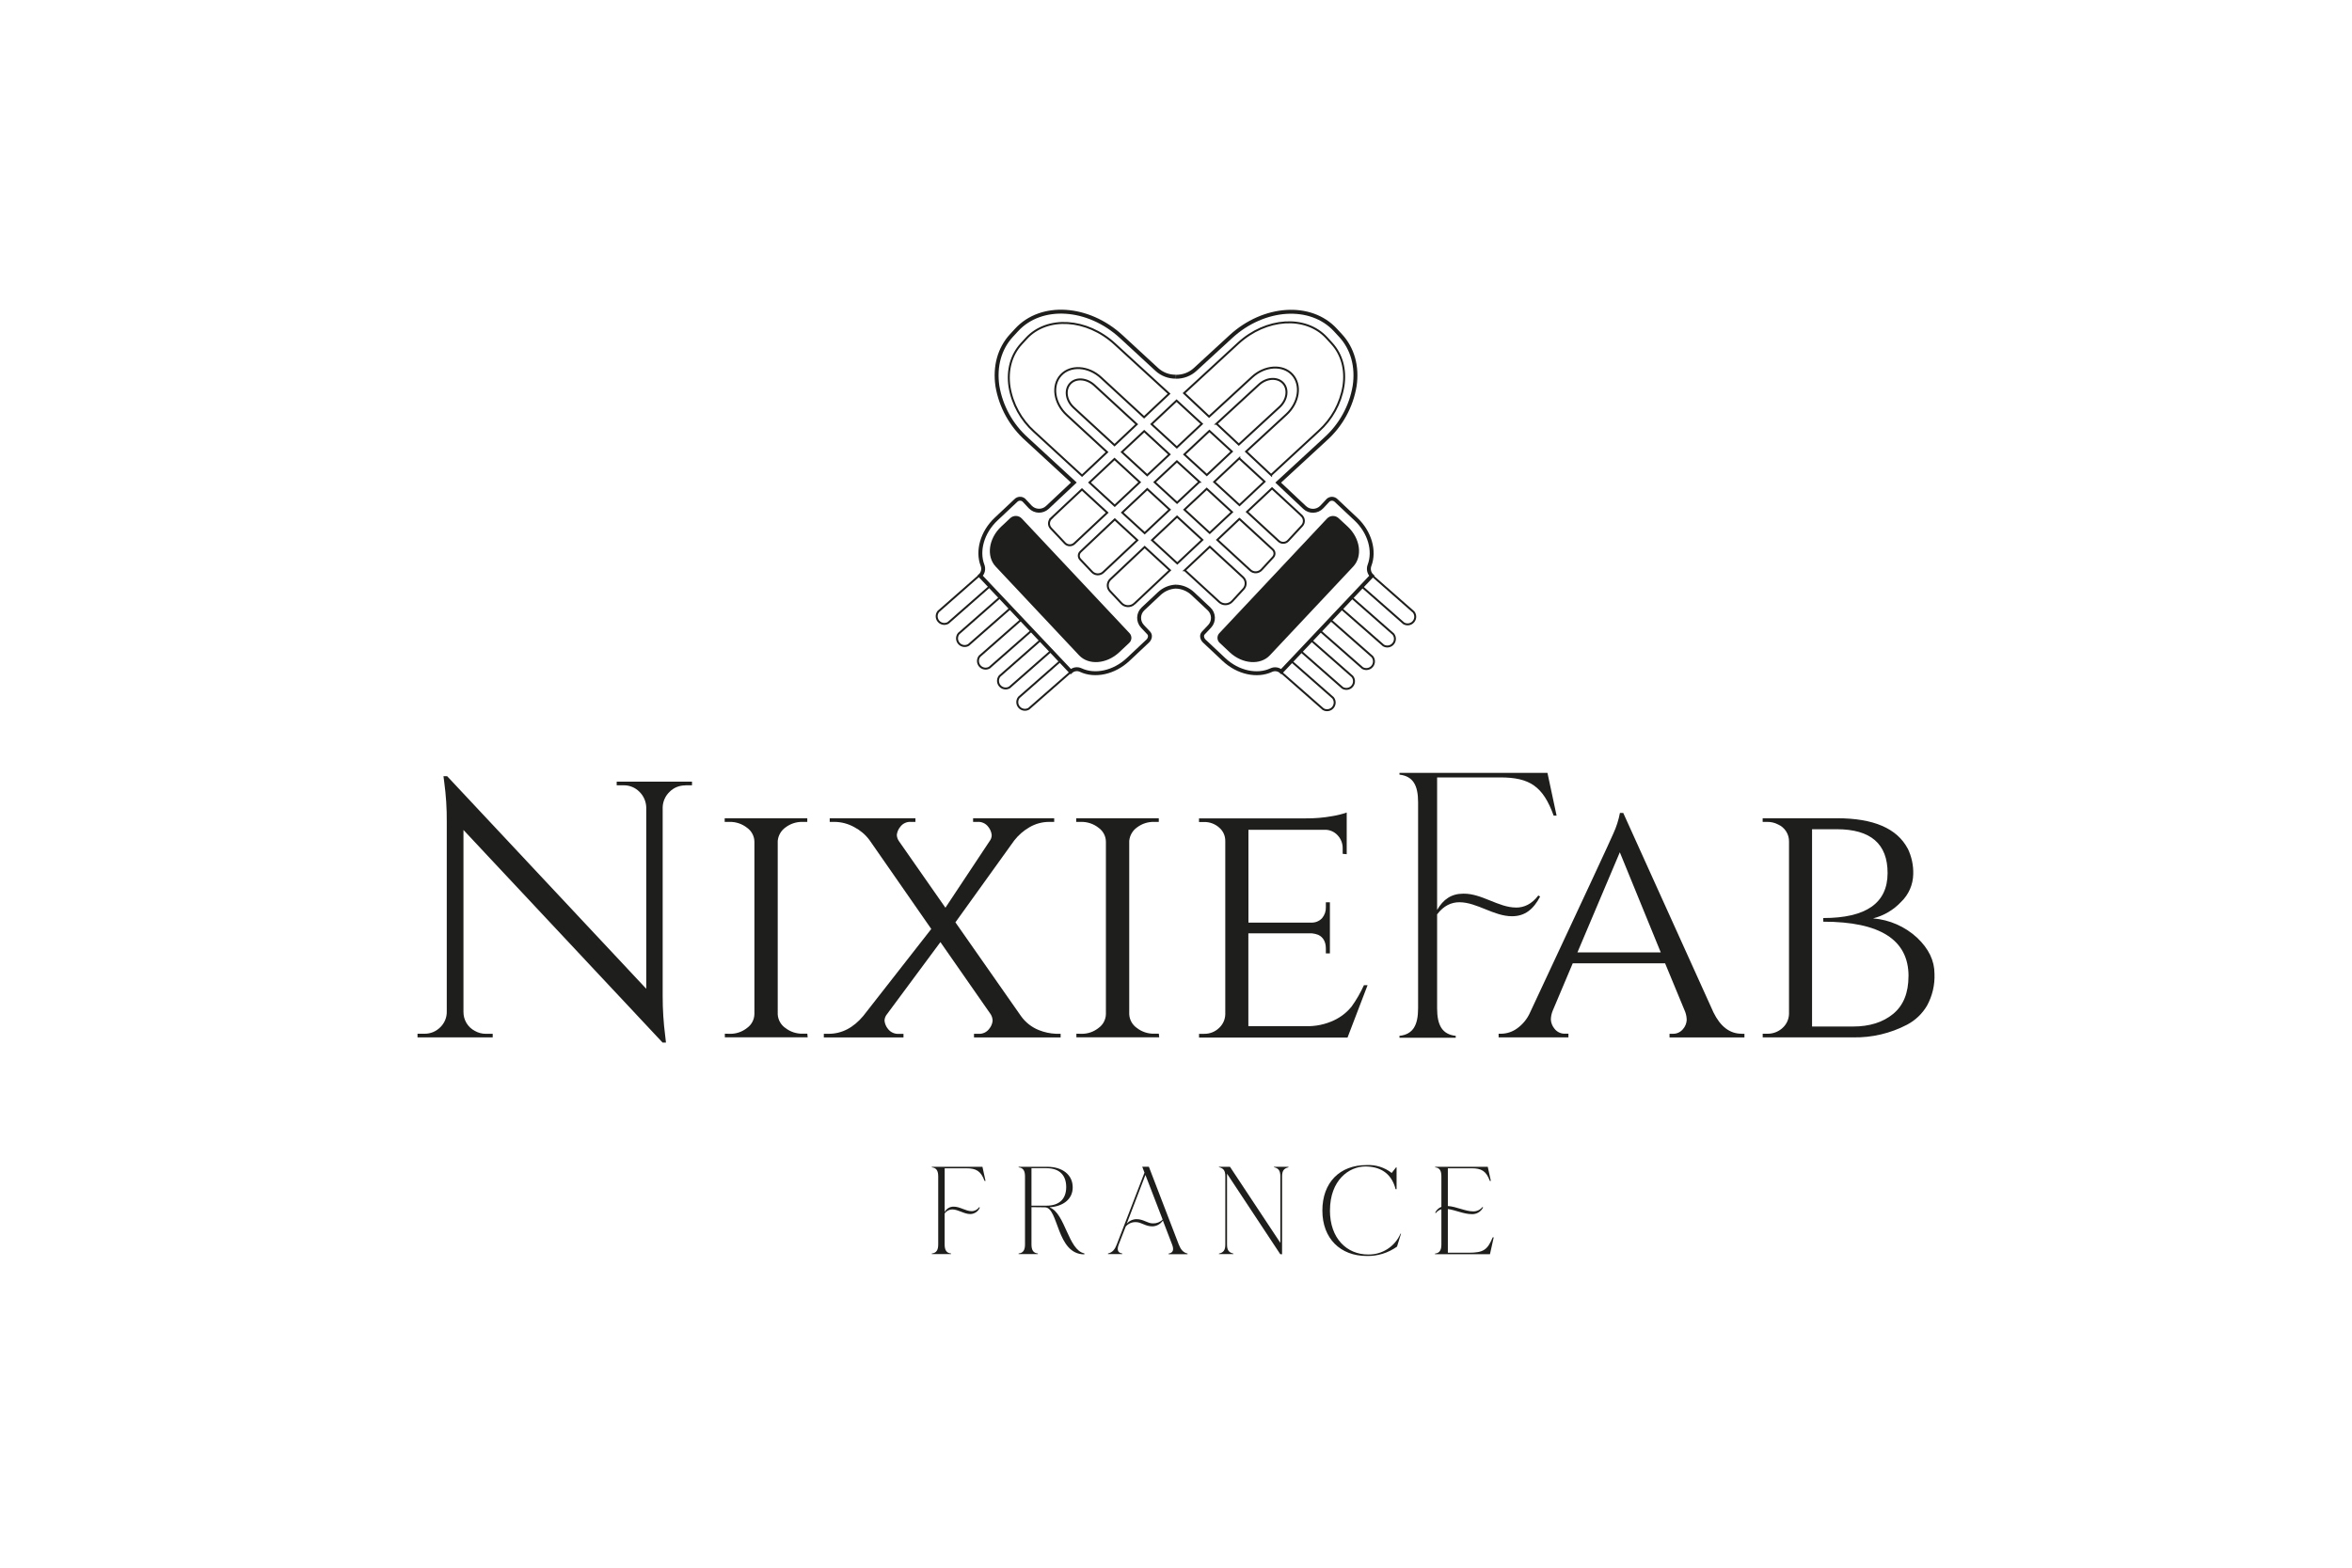 <?xml version="1.0" encoding="UTF-8"?> <svg xmlns="http://www.w3.org/2000/svg" id="Calque_2" data-name="Calque 2" viewBox="0 0 600 400"><defs><style> .cls-1, .cls-2, .cls-3 { fill: none; } .cls-2 { stroke-width: .5px; } .cls-2, .cls-3 { stroke: #1e1e1c; stroke-miterlimit: 10; } .cls-4 { fill: #1e1e1c; } </style></defs><g id="Calque_1-2" data-name="Calque 1"><rect class="cls-1" width="600" height="400"></rect><g id="NixieFab_France" data-name="NixieFab France"><path class="cls-4" d="M174.82,200.4c-1.5-.02-2.95.57-4,1.63-1.09,1.03-1.73,2.46-1.77,3.96v48.1c-.01,3.43.21,6.85.65,10.25l.19,1.68h-.86l-50.8-54.25v46.42c-.02,2.03,1.09,3.9,2.89,4.84.85.49,1.81.75,2.8.75h1.77v.91h-19.18v-.93h1.78c1.5.02,2.94-.57,4-1.63,1.11-1.06,1.72-2.53,1.68-4.06v-48.37c.03-3.4-.19-6.79-.65-10.16l-.19-1.5h.93l50.8,54.25v-46.23c-.03-1.53-.66-2.99-1.77-4.06-1.06-1.06-2.5-1.65-4-1.63h-1.77v-.93h19.21v.93h-1.7Z"></path><path class="cls-4" d="M186.2,263.78c1.59.03,3.14-.5,4.38-1.5,1.15-.81,1.84-2.13,1.87-3.54v-43.99c-.02-1.41-.72-2.72-1.87-3.54-1.28-1.01-2.87-1.54-4.5-1.5h-1.21v-.93h21.07v.93h-1.21c-1.56-.04-3.09.46-4.33,1.4-1.14.8-1.87,2.06-2,3.45v44.25c.08,1.4.8,2.69,1.96,3.49,1.25.97,2.8,1.48,4.38,1.45h1.21l.09.93h-21.13v-.93l1.3.03Z"></path><path class="cls-4" d="M270.56,264.71h-22.09v-.93h1.12c1.07.08,2.11-.4,2.75-1.26.49-.58.79-1.29.88-2.05-.01-.58-.17-1.14-.46-1.63l-12.86-18.46-13.61,18.37c-.4.47-.63,1.06-.65,1.68.08.77.39,1.5.88,2.1.67.88,1.74,1.35,2.84,1.26h1.12v.92h-20.32v-.93h1.21c3.35,0,6.31-1.52,8.86-4.57l17.34-22.18-15.75-22.66c-1.02-1.38-2.35-2.51-3.87-3.31-1.55-.87-3.3-1.34-5.08-1.35h-1.21v-.93h21.87v.93h-1.12c-1.07-.08-2.11.39-2.75,1.26-.49.58-.79,1.29-.88,2.05.02.59.22,1.15.56,1.63l11.84,16.96,11.25-16.96c.36-.45.56-1.01.56-1.58-.08-.77-.39-1.5-.88-2.1-.64-.86-1.68-1.34-2.75-1.26h-1.12v-.93h20.69v.93h-1.3c-1.75,0-3.47.47-4.99,1.35-1.51.87-2.84,2.02-3.91,3.4l-15,20.88,16.69,23.86c1.15,1.64,2.75,2.9,4.61,3.64,1.38.55,2.85.87,4.33.93h1.21v.94Z"></path><path class="cls-4" d="M275.87,263.78c1.59.03,3.14-.5,4.38-1.5,1.15-.81,1.84-2.13,1.87-3.54v-43.99c-.02-1.41-.72-2.72-1.87-3.54-1.28-1.01-2.87-1.54-4.5-1.5h-1.21v-.93h21.07v.93h-1.21c-1.56-.04-3.09.46-4.33,1.4-1.14.8-1.87,2.06-2,3.45v44.25c.08,1.4.8,2.69,1.96,3.49,1.25.97,2.8,1.48,4.38,1.45h1.21l.1.93h-21.13v-.93l1.3.03Z"></path><path class="cls-4" d="M307.19,263.78c1.39.03,2.74-.49,3.75-1.45,1-.9,1.59-2.16,1.63-3.49v-44.25c.02-1.33-.56-2.6-1.58-3.45-1.05-.93-2.42-1.43-3.82-1.4h-1.3v-.93h27.22c2.25.02,4.5-.16,6.71-.56,1.28-.2,2.53-.51,3.75-.93v10.63l-1.03-.09v-1.4c.02-1.25-.45-2.45-1.3-3.35-.86-.93-2.09-1.44-3.35-1.39h-19.39v23.68h15.94c1.07.07,2.11-.34,2.84-1.12.66-.78,1.01-1.78.97-2.8v-1.26h1.03v13.05h-1.03v-1.21c0-1.74-.65-2.92-1.96-3.54-.51-.19-1.04-.32-1.58-.37h-16.23v23.68h14.64c2.49.08,4.97-.44,7.22-1.5,1.75-.82,3.29-2.03,4.5-3.54,1.22-1.7,2.26-3.51,3.12-5.41h.93l-5.11,13.35h-37.88v-.93h1.3Z"></path><path class="cls-4" d="M444.26,263.78h.75v.92h-19.11v-.93h.75c1.04.06,2.05-.39,2.7-1.21.55-.63.87-1.42.93-2.25,0-.72-.13-1.43-.37-2.1l-5.14-12.42h-23.56l-5.12,12.12c-.29.72-.45,1.48-.46,2.25.05.86.38,1.67.93,2.33.66.86,1.71,1.33,2.8,1.26h.75v.94h-17.81v-.93h.75c1.43-.04,2.81-.51,3.96-1.35,1.44-1.03,2.59-2.43,3.31-4.06,13.61-29.08,20.69-44.31,21.25-45.68.77-1.67,1.34-3.44,1.68-5.25h.84l23.02,50.9c1.78,3.63,4.17,5.44,7.17,5.44ZM402.41,243h21.25l-10.44-25.54-10.81,25.54Z"></path><path class="cls-4" d="M486.68,216.53c.98,2.03,1.46,4.27,1.39,6.52-.05,2.66-1.15,5.2-3.07,7.04-1.93,2.08-4.43,3.55-7.18,4.24,4.2.34,8.16,2.08,11.25,4.94,2.95,2.79,4.42,5.85,4.42,9.18.12,2.84-.54,5.66-1.91,8.16-1.21,2.05-2.97,3.73-5.08,4.84-4.24,2.22-8.97,3.33-13.75,3.24h-23.08v-.93h1.12c1.44.04,2.85-.48,3.91-1.45,1.03-.91,1.64-2.21,1.68-3.58v-43.99c.04-1.89-1.07-3.62-2.8-4.38-.86-.45-1.83-.67-2.8-.65h-1.12v-.93h19.02c9.25,0,15.25,2.58,17.98,7.74ZM486.87,249.06c0-9.26-7.25-13.89-21.75-13.89v-.93c10.93,0,16.4-3.82,16.41-11.47,0-7.46-4.32-11.19-12.96-11.19h-6.31v50.34h10.44c4.22,0,7.64-1.07,10.25-3.22s3.91-5.36,3.91-9.65h0Z"></path><path class="cls-4" d="M386.75,231.57c2.05,0,4-.87,5.68-3.09l.46.28c-1.68,3.19-3.82,5.02-7.18,5.02-4.66,0-8.95-3.57-13.42-3.57-2.05,0-4,.87-5.68,3.09v23.95c0,4.35,1.3,6.67,4.75,7.05v.48h-14.35v-.48c3.45-.38,4.75-2.71,4.75-7.05v-52.55c0-4.35-1.3-6.66-4.75-7.05v-.45h37.75l2.33,10.91h-.75c-2.7-7.5-6.15-9.75-13.61-9.75h-16.12v33.81c1.58-2.71,3.64-4.15,6.71-4.15,4.66-.07,8.95,3.54,13.42,3.54Z"></path><path class="cls-4" d="M247.86,309.03c.77,0,1.5-.39,1.94-1.02l.16.1c-.41,1-1.38,1.65-2.45,1.66-1.59,0-3.06-1.18-4.59-1.18-.77,0-1.5.39-1.94,1.02v7.9c0,1.43.45,2.2,1.63,2.32v.16h-4.9v-.16c1.18-.13,1.63-.89,1.63-2.32v-17.34c0-1.43-.45-2.2-1.63-2.32v-.14h12.91l.79,3.6h-.25c-.92-2.49-2.11-3.22-4.66-3.22h-5.51v11.16c.44-.86,1.33-1.39,2.29-1.37,1.59-.02,3.06,1.15,4.59,1.15Z"></path><path class="cls-4" d="M263.13,308.01v9.5c0,1.43.45,2.2,1.63,2.32v.16h-4.91v-.16c1.18-.13,1.63-.89,1.63-2.32v-17.34c0-1.43-.45-2.2-1.63-2.32v-.14h7.33c3.82,0,6.47,2.01,6.47,5.25,0,3-2.42,4.84-5.83,5.07v.07c3.92,1.5,4.69,10.9,8.8,11.7v.25c-7.17,0-6.53-12-10.07-12l-3.41-.04ZM263.13,307.63h3.82c3.51,0,5.04-1.94,5.04-4.75s-1.5-4.81-5.04-4.81h-3.82v9.56Z"></path><path class="cls-4" d="M285.4,317.51c-.45,1.18-.41,2.14.89,2.32v.16h-3.64v-.16c1.15-.25,1.78-1.08,2.25-2.32l7.06-18.31-.57-1.5h1.69l7.62,19.83c.48,1.24,1.12,2.07,2.25,2.32v.16h-4.84v-.16c1.3-.2,1.34-1.15.89-2.32l-2.35-6.12c-.59.91-1.59,1.48-2.68,1.5-1.84,0-2.77-1.08-4.21-1.08-.99-.04-1.94.37-2.58,1.12l-1.78,4.56ZM296.59,311.17l-4.39-11.38-4.78,12.46c.62-.73,1.53-1.16,2.49-1.18,1.84,0,2.77,1.08,4.21,1.08.93.03,1.83-.32,2.48-.99Z"></path><path class="cls-4" d="M326.59,320l-13.57-20.53v18.07c0,1.43.44,2.04,1.63,2.32v.13h-3.7v-.13c1.18-.28,1.63-.89,1.63-2.32v-17.41c0-1.43-.45-2.04-1.63-2.32v-.1h2.82l12.85,19.41v-16.98c0-1.43-.45-2.04-1.63-2.32v-.1h3.7v.13c-1.18.28-1.63.89-1.63,2.32v19.86l-.46-.02Z"></path><path class="cls-4" d="M339.27,308.84c0,7.21,4.36,11.25,9.75,11.25,3.58.07,6.84-2.03,8.25-5.32h.13l-1.02,3.31c-2.25,1.61-4.95,2.45-7.72,2.39-6.7,0-11.32-4.43-11.32-11.6s4.46-11.6,11.25-11.6c2.32-.13,4.6.58,6.43,2.01l1.12-1.43h.13v5.58h-.25c-1.09-4.33-4.24-5.8-7.72-5.8-4.17,0-9.02,3.5-9.02,11.22Z"></path><path class="cls-4" d="M367.7,300.17c0-1.43-.41-2.2-1.59-2.32v-.14h13.42l.79,3.6h-.26c-.92-2.49-2.1-3.22-4.65-3.22h-6.06v9.63c2.14.13,4.5,1.37,6.47,1.37.92.02,1.79-.4,2.36-1.12l.16.1c-.54,1.12-1.7,1.8-2.93,1.72-1.98,0-4.14-1.05-6.06-1.3v11.15h5.25c3.82,0,4.84-.7,6.19-3.92h.26l-.96,4.3h-14.02v-.16c1.18-.13,1.63-.89,1.63-2.32v-9c-.57.17-1.07.52-1.43.99l-.16-.1c.32-.68.89-1.22,1.59-1.5v-7.75Z"></path><path class="cls-2" d="M250.08,146.62l-10.72,9.42c-.66.85-.51,2.07.34,2.74.63.49,1.5.55,2.19.14l10.8-9.48"></path><path class="cls-2" d="M255.27,152.26l-10.72,9.42c-.66.85-.51,2.07.34,2.74.63.49,1.5.55,2.19.14l10.8-9.48"></path><path class="cls-2" d="M260.61,158.03l-10.72,9.42c-.66.85-.51,2.07.34,2.74.63.49,1.5.55,2.19.14l10.8-9.48"></path><path class="cls-2" d="M265.72,163.09l-10.72,9.42c-.66.85-.51,2.07.34,2.74.63.49,1.5.55,2.19.14l10.8-9.48"></path><path class="cls-2" d="M270.64,168.53l-10.72,9.42c-.66.85-.51,2.07.34,2.74.63.49,1.5.55,2.19.14l10.82-9.48"></path><path class="cls-2" d="M349.9,146.74l10.72,9.42c.66.85.51,2.07-.34,2.74-.63.49-1.5.55-2.19.14l-10.8-9.48"></path><path class="cls-2" d="M344.72,152.38l10.72,9.42c.66.85.51,2.07-.34,2.74-.63.49-1.5.55-2.19.14l-10.8-9.46"></path><path class="cls-2" d="M339.37,158.14l10.72,9.42c.66.85.51,2.07-.34,2.74-.63.49-1.5.55-2.19.14l-10.8-9.48"></path><path class="cls-2" d="M334.5,163.4l10.5,9.22c.66.85.51,2.07-.34,2.74-.63.49-1.5.55-2.19.14l-10.8-9.48"></path><path class="cls-2" d="M329.35,168.64l10.72,9.42c.66.85.51,2.07-.34,2.74-.63.49-1.5.55-2.19.14l-10.8-9.48"></path><path class="cls-2" d="M332.04,131.59c.73.67.78,1.81.11,2.54l-3.54,3.82c-.64.69-1.72.74-2.41.1l-8.08-7.45,6.38-6,7.55,6.98ZM286.29,130.79l6.38-6,5.72,5.25-6.38,6-5.72-5.25ZM290.13,137.84l-8.69,8.16c-.81.77-2.1.73-2.86-.09,0,0,0,0,0,0l-3-3.17c-.52-.56-.5-1.43.06-1.96l8.74-8.25,5.75,5.31ZM291.89,110.01l6.44,5.93-5.68,5.32-6.44-5.93,5.68-5.32ZM284.31,113.58l-10.42-9.59c-1.94-1.79-2.35-4.5-.9-6.1s4.21-1.39,6.16.39l10.83,9.97-5.66,5.34ZM314.24,115.2l-6.38,6-5.72-5.25,6.38-6,5.72,5.25ZM316.14,116.95l6.44,5.93-6.38,6-6.45-5.92,6.39-6.01ZM305.96,122.95l-5.69,5.33-5.72-5.25,5.68-5.32,5.74,5.24ZM300.21,114.15l-6.44-5.93,6.38-6,6.44,5.93-6.38,6ZM290.75,123.04l-6.38,6-6.44-5.93,6.38-6,6.44,5.93ZM300.27,131.82l6.44,5.93-6.38,6-6.44-5.93,6.38-6ZM302.16,130.04l5.68-5.32,6.44,5.93-5.68,5.32-6.44-5.93ZM316.18,132.4l8.5,7.81c.56.52.6,1.39.08,1.96l-2.95,3.2c-.76.82-2.04.88-2.86.12,0,0,0,0,0,0l-8.41-7.74,5.64-5.35ZM263.83,110.15c-3.35-3-5.58-7.05-6.31-11.49-.62-4.23.45-8.1,3-10.89l1.31-1.43c5.32-5.77,15.44-5.12,22.57,1.44l13.84,12.68-6.38,6-10.96-10.09c-3.24-3-7.84-3.28-10.26-.65s-1.74,7.19,1.5,10.18l10.27,9.46-6.38,6-12.19-11.2ZM310.33,108.11l10.83-9.97c1.94-1.79,4.71-1.96,6.16-.39s1.04,4.31-.9,6.1l-10.4,9.58-5.68-5.32ZM324.27,121.21l-6.38-6,10.27-9.46c3.24-3,3.91-7.55,1.5-10.18s-7.02-2.33-10.26.65l-10.96,10.09-6.38-6,13.78-12.69c7.13-6.57,17.25-7.21,22.57-1.44l1.31,1.43c2.57,2.8,3.64,6.67,3,10.89-.74,4.44-2.97,8.49-6.32,11.49l-12.13,11.2ZM268.17,132.24l7.84-7.36,6.44,5.93-8.38,7.86c-.69.65-1.77.61-2.41-.08l-3.58-3.8c-.68-.73-.63-1.87.1-2.54,0,0,0,0,0,0h-.02ZM289.38,154.03c-.94.88-2.41.84-3.3-.1,0,0,0,0,0,0l-2.92-3.11c-.8-.86-.75-2.2.1-3l8.75-8.25,6.44,5.93-9.07,8.53ZM302.24,145.5l6.38-6,8.47,7.79c.86.8.91,2.14.12,3l-2.89,3.13c-.87.95-2.35,1.01-3.3.14,0,0,0,0,0,0l-8.77-8.06Z"></path><path class="cls-4" d="M288.06,164.04l-2.55,2.4c-3.21,3-7.81,3.36-10.25.75l-21.26-22.63c-2.44-2.6-1.81-7.17,1.39-10.18l2.29-2.15c.84-.8,2.17-.78,2.97.06.01.01.02.02.03.03l27.48,29.25c.65.71.61,1.82-.1,2.47Z"></path><path class="cls-4" d="M311.16,164.04l2.55,2.4c3.21,3,7.81,3.36,10.25.75l21.25-22.63c2.44-2.6,1.81-7.17-1.39-10.18l-2.31-2.14c-.84-.8-2.17-.78-2.97.06-.01.01-.02.02-.03.03l-27.48,29.25c-.65.72-.59,1.83.13,2.47Z"></path><path class="cls-3" d="M300,149.68c1.59.05,3.11.69,4.27,1.78l4.14,3.88c1.28,1.19,1.36,3.19.17,4.47,0,0-.02.02-.03.03l-1.6,1.7c-.24.27-.35.63-.28.99.06.4.26.77.56,1.05l4.99,4.69c3.62,3.4,8.51,4.37,12.06,2.72.86-.41,1.88-.26,2.58.38l23.1-24.45c-.73-.7-.95-1.77-.58-2.71,1.37-3.64.09-8.4-3.5-11.77l-4.99-4.69c-.54-.58-1.43-.65-2.05-.15l-1.64,1.75c-1.17,1.25-3.13,1.31-4.38.14,0,0,0,0,0,0l-6.75-6.35,12-11.06c3.97-3.54,6.62-8.33,7.5-13.57.75-4.99-.53-9.57-3.58-12.88l-1.32-1.43c-6.28-6.82-18.25-6.05-26.68,1.7l-9.09,8.36c-1.33,1.23-3.08,1.89-4.89,1.87"></path><path class="cls-3" d="M299.97,96.11c-1.81.03-3.56-.64-4.89-1.87l-9.06-8.36c-8.43-7.76-20.4-8.53-26.68-1.7l-1.32,1.43c-3.04,3.31-4.31,7.87-3.58,12.88.88,5.25,3.53,10.04,7.5,13.57l12,11.06-6.75,6.35c-1.25,1.17-3.21,1.11-4.38-.13,0,0,0,0,0,0l-1.64-1.75c-.62-.5-1.51-.43-2.05.15l-4.99,4.69c-3.59,3.37-4.87,8.14-3.5,11.77.38.94.15,2.01-.58,2.71l23.1,24.45c.7-.65,1.72-.8,2.58-.38,3.55,1.66,8.44.68,12.06-2.72l4.99-4.69c.3-.28.5-.65.56-1.05.06-.36-.04-.72-.28-.99l-1.6-1.7c-1.2-1.27-1.15-3.27.12-4.47,0,0,.02-.02.03-.03l4.14-3.88c1.16-1.09,2.68-1.72,4.27-1.78"></path></g></g></svg> 
